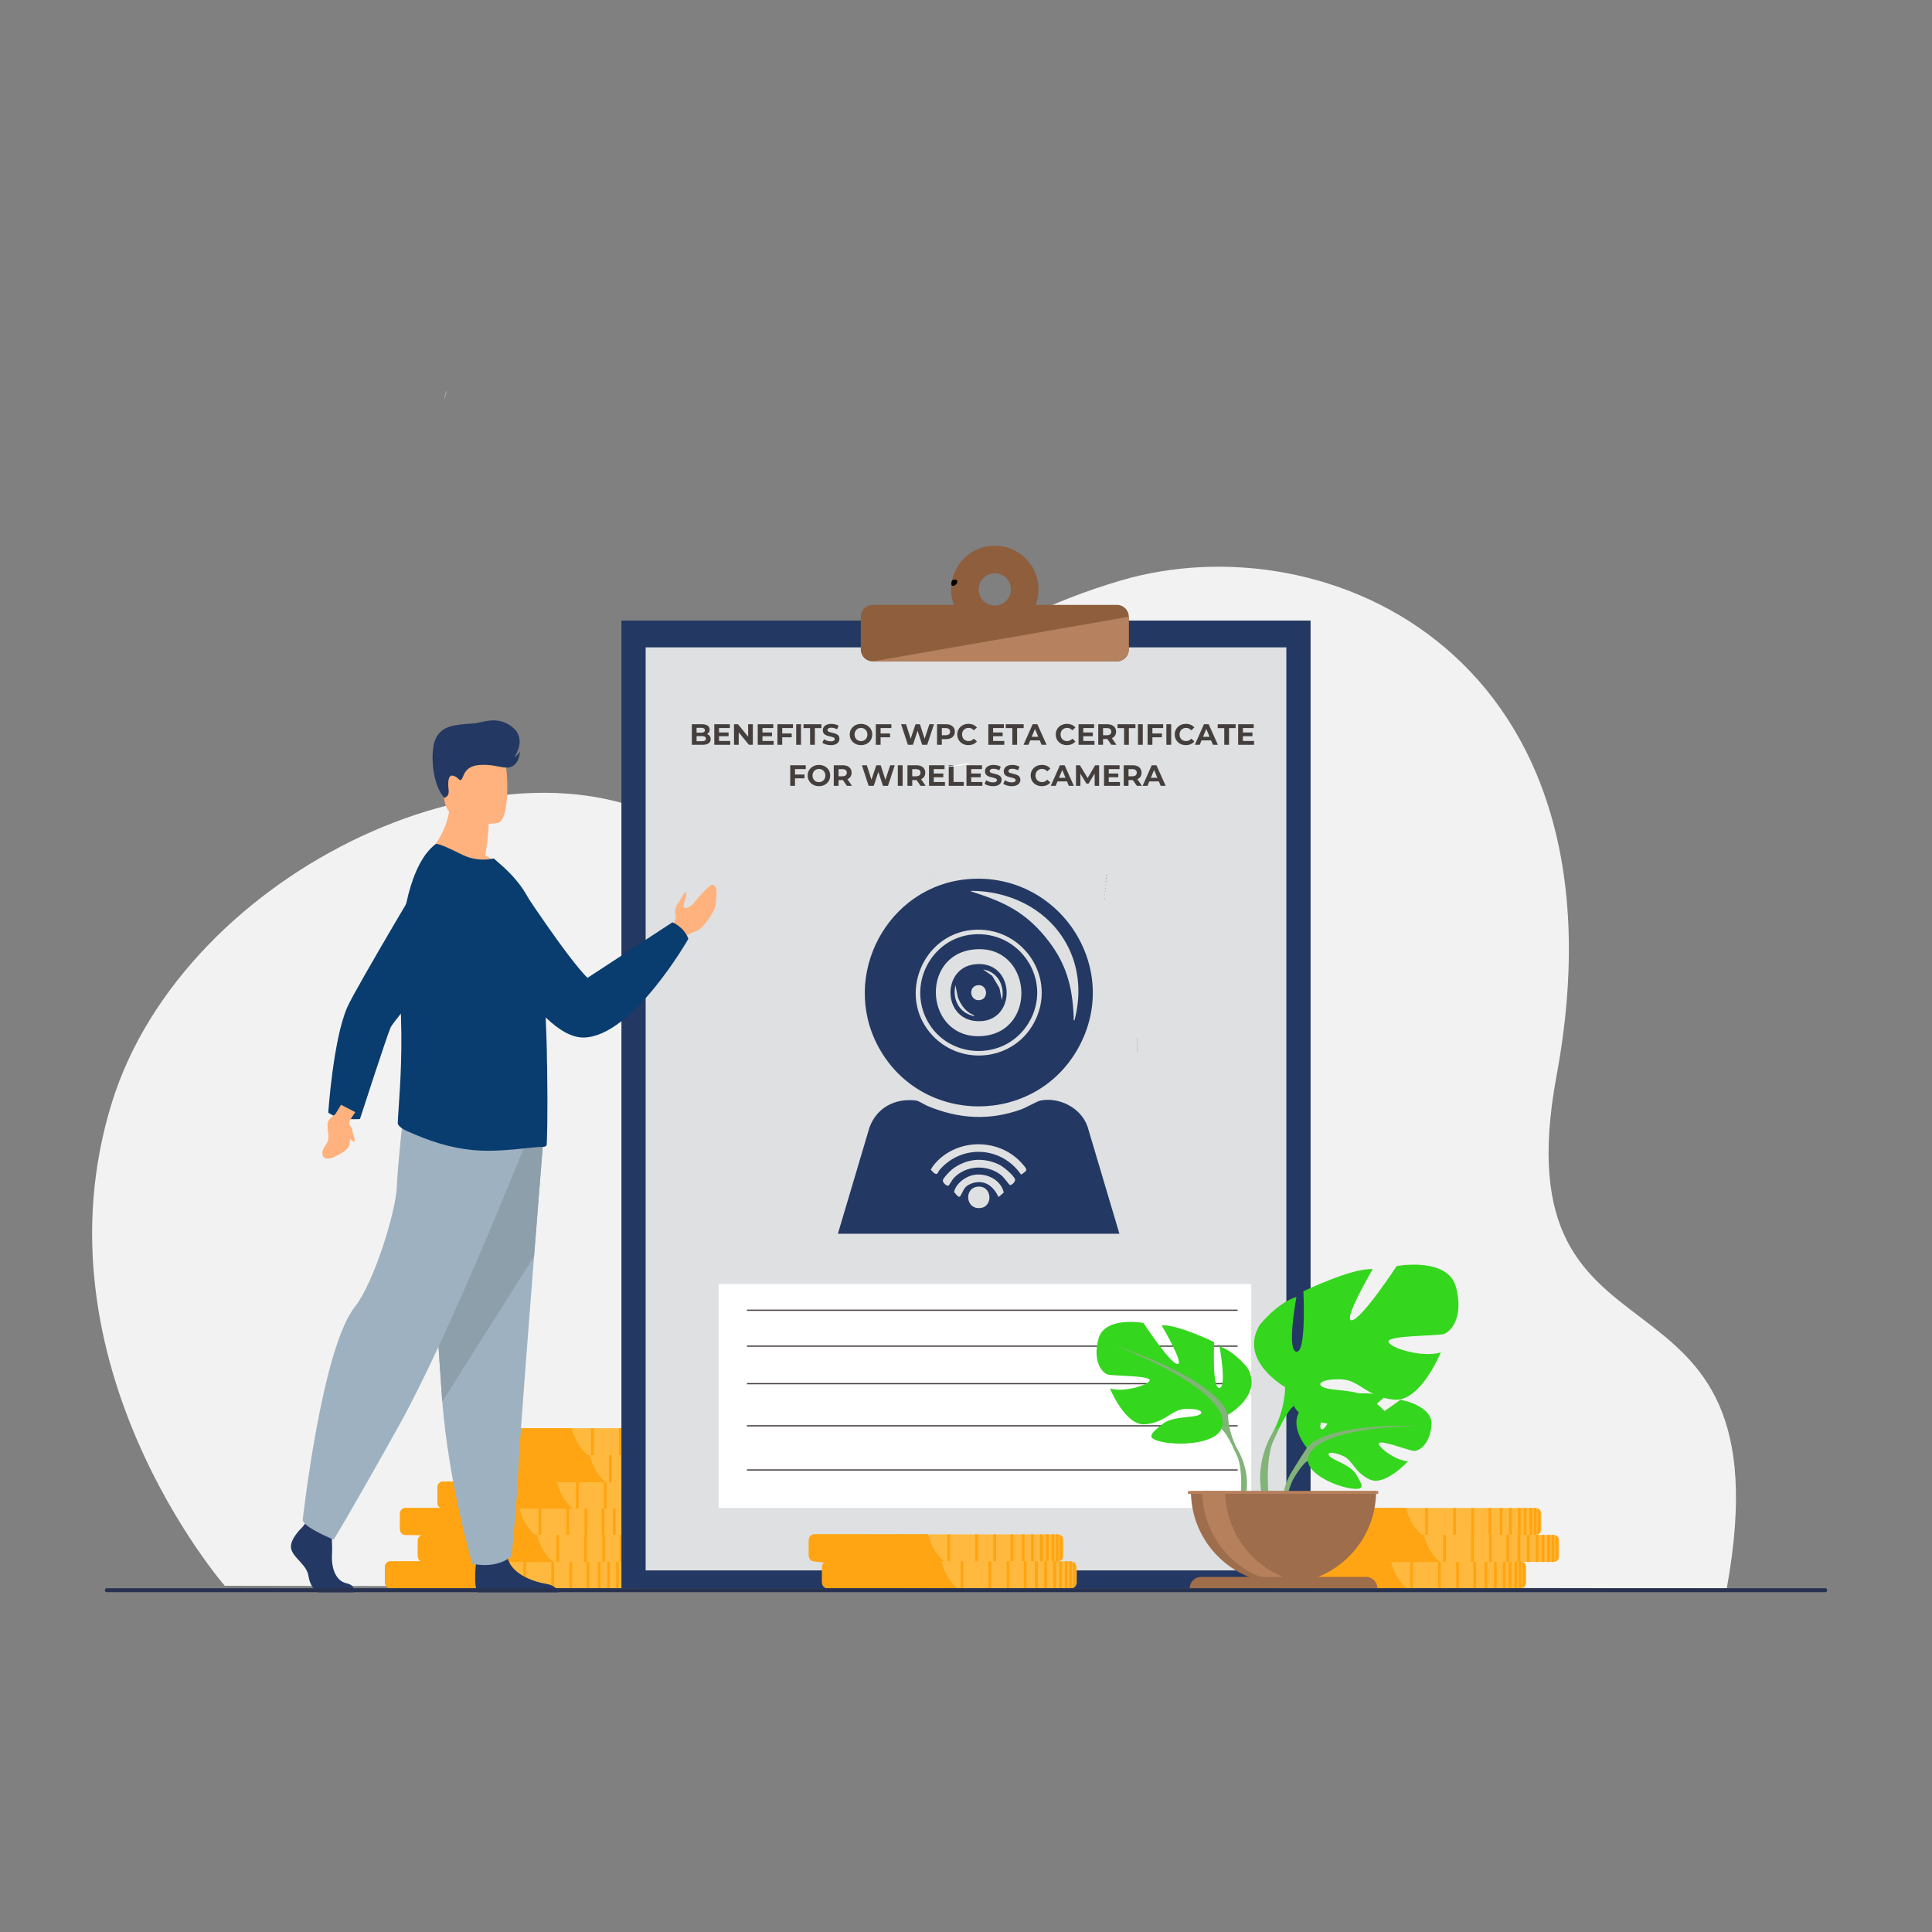 <?xml version="1.0" encoding="UTF-8"?>
<svg id="Layer_1" xmlns="http://www.w3.org/2000/svg" version="1.1" viewBox="0 0 2000 2000">
  <rect x="0" y="0" width="2000" height="2000" fill="#808080" stroke="none"/>
  <!-- Generator: Adobe Illustrator 29.7.1, SVG Export Plug-In . SVG Version: 2.1.1 Build 8)  -->
  <defs>
    <style>
      .st0 {
        fill: #ffb27d;
      }

      .st1 {
        fill: #ffb93e;
      }

      .st2 {
        fill: #dee0e2;
      }

      .st3 {
        fill: #9e6d4c;
      }

      .st4 {
        fill: #ffa412;
      }

      .st5 {
        fill: #283250;
      }

      .st6 {
        fill: #82b378;
      }

      .st7 {
        fill: #35d61e;
      }

      .st8 {
        fill: #8e5e3d;
      }

      .st9 {
        fill: #fff;
      }

      .st10 {
        fill: #b7805c;
      }

      .st11 {
        fill: #f2f2f2;
      }

      .st12 {
        fill: #8d9faa;
      }

      .st13 {
        fill: #9eb1c1;
      }

      .st14 {
        fill: #9da4a9;
      }

      .st15 {
        fill: #443f3d;
      }

      .st16 {
        fill: #093d6f;
      }

      .st17 {
        fill: #233862;
      }

      .st18 {
        fill: #b5815e;
      }
    </style>
  </defs>
  <path class="st11" d="M232.72,1641.61s-200.7-229.94-116.89-500.21c75.22-242.57,415.31-399.57,596.03-279.43,87.42,58.12,158.05-175.48,448.19-260.99,214.56-63.24,531.82,78.58,451.24,512.9-61.26,330.2,242.63,165.58,176.26,530.36l-1554.82-2.62Z"/>
  <path class="st1" d="M661.98,1622.36v15.78c0,1.26-.38,2.42-1.04,3.4-.69,1.02-1.69,1.83-2.86,2.28-.36.14-.73.25-1.11.31-.12.02-.24.04-.35.05-.09.01-.19.02-.28.03-.05,0-.09,0-.14,0-.1,0-.19,0-.29,0l-251.43-.04c-3.24,0-5.91-2.57-6.08-5.77,0-.1,0-.21,0-.31v-15.78c0-.1,0-.21,0-.31.16-3.2,2.84-5.77,6.08-5.77l251.43.04c.11,0,.21,0,.32,0,.26.01.5.04.75.09.38.07.76.17,1.11.31.18.07.36.15.53.24.11.05.21.11.31.17.01,0,.02.01.03.02.11.06.21.12.31.19.02.01.04.02.05.03.09.06.18.13.27.2.22.16.42.34.61.53.06.06.12.12.17.18.01,0,.02.02.03.03.04.04.07.07.1.11,0,0,.01.02.02.02.06.07.12.15.18.22.08.11.16.22.24.33.66.97,1.04,2.14,1.04,3.4Z"/>
  <path class="st4" d="M538.51,1644.21l-134.7-.02c-2.89,0-5.28-2.57-5.42-5.77,0-.1,0-.21,0-.31v-15.78c0-.1,0-.21,0-.31.15-3.2,2.53-5.77,5.42-5.77l118.16.02c.05.21.1.43.16.65,1.96,8.15,6.38,19.14,16.33,27.26.02.01.04.03.05.04Z"/>
  <rect class="st4" x="628.52" y="1616.28" width="2.86" height="27.95"/>
  <rect class="st4" x="618.85" y="1616.27" width="2.86" height="27.95"/>
  <rect class="st4" x="607.25" y="1616.27" width="2.86" height="27.95"/>
  <rect class="st4" x="589.47" y="1616.27" width="2.86" height="27.95"/>
  <rect class="st4" x="570.67" y="1616.27" width="2.86" height="27.95"/>
  <rect class="st4" x="541.85" y="1616.26" width="2.86" height="27.95"/>
  <rect class="st4" x="514.86" y="1616.26" width="2.86" height="27.95"/>
  <rect class="st4" x="490.76" y="1616.26" width="2.86" height="27.95"/>
  <rect class="st4" x="637.73" y="1616.28" width="2.86" height="27.95"/>
  <rect class="st4" x="643.81" y="1616.28" width="2.86" height="27.95"/>
  <rect class="st4" x="649.69" y="1616.28" width="2.86" height="27.95"/>
  <path class="st4" d="M656.97,1616.38v27.76c-.35.06-.71.1-1.08.1h-1.79v-27.95s1.79,0,1.79,0c.37,0,.72.03,1.07.1Z"/>
  <path class="st4" d="M660.93,1618.97v22.58c-.7,1.02-1.69,1.83-2.86,2.28v-27.13c1.17.45,2.17,1.25,2.86,2.28Z"/>
  <path class="st1" d="M677.6,1567.15v15.78c0,1.26-.39,2.42-1.05,3.4-.69,1.02-1.69,1.83-2.86,2.28-.36.14-.73.25-1.11.31-.12.02-.23.04-.35.05-.06,0-.13.01-.2.02-.06,0-.13,0-.2.01-.11,0-.22,6.1-.32,6.1l-251.43-6.13c-3.24,0-5.91-2.57-6.07-5.77,0-.1,0-.21,0-.31v-15.78c0-.1,0-.21,0-.31.17-3.2,2.84-5.77,6.08-5.77l251.43.04c.37,0,.72.03,1.07.1.38.07.76.17,1.11.31,1.17.45,2.16,1.26,2.85,2.28.66.97,1.04,2.14,1.04,3.4Z"/>
  <rect class="st4" x="644.15" y="1561.06" width="2.86" height="27.95"/>
  <rect class="st4" x="634.48" y="1561.06" width="2.86" height="27.95"/>
  <rect class="st4" x="622.88" y="1561.06" width="2.86" height="27.95"/>
  <rect class="st4" x="605.1" y="1561.06" width="2.86" height="27.95"/>
  <rect class="st4" x="586.29" y="1561.05" width="2.86" height="27.95"/>
  <rect class="st4" x="557.47" y="1561.05" width="2.86" height="27.95"/>
  <rect class="st4" x="530.48" y="1561.05" width="2.86" height="27.95"/>
  <rect class="st4" x="506.39" y="1561.04" width="2.86" height="27.95"/>
  <rect class="st4" x="653.35" y="1561.06" width="2.86" height="27.95"/>
  <rect class="st4" x="659.44" y="1561.06" width="2.86" height="27.95"/>
  <rect class="st4" x="665.31" y="1561.07" width="2.86" height="27.95"/>
  <path class="st4" d="M672.59,1561.16v27.76c-.35.07-.71.1-1.08.1h-1.79v-27.95h1.79c.37,0,.72.03,1.07.1Z"/>
  <path class="st4" d="M676.56,1563.75v22.58c-.7,1.02-1.69,1.83-2.86,2.28v-27.13c1.17.45,2.17,1.25,2.86,2.28Z"/>
  <path class="st1" d="M696.08,1595.06v15.78c0,1.26-.39,2.42-1.05,3.4-.69,1.02-1.69,1.83-2.86,2.28-.36.14-.73.24-1.11.31-.35.06-.71.1-1.07.1l-251.43-.04c-.98,0-1.9-.23-2.72-.65-1.83-.92-3.14-2.74-3.34-4.88,0-.08-.01-.16-.02-.25,0-.1,0-.21,0-.31v-15.79c0-.11,0-.21,0-.31.15-2.96,2.45-5.38,5.36-5.73.23-.03.47-.04.72-.04l251.43.04c.37,0,.72.03,1.07.1.38.07.76.17,1.11.31,1.17.45,2.16,1.25,2.86,2.28.66.97,1.04,2.14,1.04,3.4Z"/>
  <path class="st4" d="M572.62,1616.91l-134.7-.02c-.87,0-1.69-.23-2.43-.65-1.64-.92-2.8-2.75-2.98-4.88,0-.08-.01-.16-.02-.25,0-.1,0-.21,0-.31v-15.79c0-.11,0-.21,0-.31.14-2.96,2.19-5.38,4.78-5.73.21-.03.42-.04.64-.04l118.16.02s0,.03.01.04c1.84,8.01,6.07,19,15.75,27.26.25.22.51.43.77.65Z"/>
  <rect class="st4" x="662.63" y="1588.97" width="2.86" height="27.95"/>
  <rect class="st4" x="652.96" y="1588.97" width="2.86" height="27.95"/>
  <rect class="st4" x="641.36" y="1588.97" width="2.86" height="27.95"/>
  <rect class="st4" x="623.58" y="1588.97" width="2.86" height="27.95"/>
  <rect class="st4" x="604.77" y="1588.96" width="2.86" height="27.95"/>
  <rect class="st4" x="575.95" y="1588.96" width="2.86" height="27.95"/>
  <rect class="st4" x="548.96" y="1588.96" width="2.86" height="27.95"/>
  <rect class="st4" x="524.87" y="1588.95" width="2.86" height="27.95"/>
  <rect class="st4" x="671.84" y="1588.97" width="2.86" height="27.95"/>
  <rect class="st4" x="677.92" y="1588.97" width="2.86" height="27.95"/>
  <rect class="st4" x="683.79" y="1588.98" width="2.86" height="27.95"/>
  <path class="st4" d="M691.07,1589.07v27.76c-.35.06-.71.1-1.08.1h-1.79s0-27.95,0-27.95h1.79c.37,0,.72.03,1.07.1Z"/>
  <path class="st4" d="M695.04,1591.66v22.58c-.7,1.02-1.69,1.83-2.86,2.28v-27.13c1.17.45,2.17,1.25,2.86,2.28Z"/>
  <path class="st4" d="M554.13,1589l6.42,27.93-120.98-.04-1.72-27.91h-18.42c-2.89,0-5.28-2.57-5.42-5.77,0-.1,0-.21,0-.31v-15.78c0-.1,0-.21,0-.31.15-3.2,2.53-5.77,5.42-5.77l118.16.02c1.88,8.22,6.27,19.57,16.48,27.91.02.01.04.03.05.04Z"/>
  <path class="st1" d="M716.39,1539.8v15.78c0,1.26-.39,2.42-1.04,3.4-.69,1.02-1.69,1.83-2.86,2.28-.36.14-.73.25-1.11.31-.12.02-.24.04-.35.05-.09.01-.19.02-.28.03-.05,0-.09,0-.14.01-.1,0-.19,0-.3,0l-251.43-.04c-3.24,0-5.91-2.57-6.08-5.77,0-.1,0-.21,0-.31v-15.79c0-.1,0-.21.01-.31.16-3.2,2.84-5.77,6.08-5.77l251.43.04c.11,0,.21,0,.32,0,.26.01.5.04.75.09.38.07.76.17,1.11.31.18.07.36.15.53.24.11.05.21.11.31.17,0,0,.02.01.03.02.11.06.2.12.31.19.02.01.04.02.05.03.09.06.18.13.27.2.22.16.42.34.61.53.06.06.12.12.17.18.01.01.02.02.03.03.04.04.07.07.1.11,0,0,.01.02.02.02.06.07.12.15.18.22.08.11.16.22.24.33.66.97,1.04,2.14,1.04,3.4Z"/>
  <path class="st4" d="M592.92,1561.65l-134.7-.02c-2.89,0-5.28-2.57-5.42-5.77,0-.1,0-.21,0-.31v-15.79c0-.1,0-.21.01-.31.15-3.2,2.53-5.77,5.42-5.77l118.16.02c.05.21.1.43.16.65,1.96,8.15,6.38,19.14,16.33,27.26.02.01.04.03.05.04Z"/>
  <rect class="st4" x="682.94" y="1533.72" width="2.86" height="27.95"/>
  <rect class="st4" x="673.26" y="1533.72" width="2.86" height="27.95"/>
  <rect class="st4" x="661.66" y="1533.71" width="2.86" height="27.95"/>
  <rect class="st4" x="643.88" y="1533.71" width="2.86" height="27.95"/>
  <rect class="st4" x="625.08" y="1533.71" width="2.86" height="27.95"/>
  <rect class="st4" x="596.26" y="1533.7" width="2.86" height="27.95"/>
  <rect class="st4" x="569.27" y="1533.7" width="2.86" height="27.95"/>
  <rect class="st4" x="545.17" y="1533.7" width="2.86" height="27.95"/>
  <rect class="st4" x="692.14" y="1533.72" width="2.86" height="27.95"/>
  <rect class="st4" x="698.23" y="1533.72" width="2.86" height="27.95"/>
  <rect class="st4" x="704.1" y="1533.72" width="2.86" height="27.95"/>
  <path class="st4" d="M711.38,1533.82v27.76c-.35.06-.71.1-1.08.1h-1.79v-27.95s1.79,0,1.79,0c.37,0,.72.03,1.07.1Z"/>
  <path class="st4" d="M715.35,1536.41v22.58c-.7,1.02-1.69,1.83-2.86,2.28v-27.13c1.17.45,2.17,1.26,2.86,2.28Z"/>
  <path class="st1" d="M732.01,1484.59v15.78c0,1.26-.39,2.43-1.05,3.4-.69,1.02-1.69,1.83-2.86,2.28-.36.14-.73.24-1.11.31-.12.02-.23.04-.35.05-.06,0-.13.01-.2.02-.06,0-.13,0-.2.01-.11,0-.21,6.1-.32,6.1l-251.43-6.13c-3.24,0-5.91-2.57-6.08-5.77,0-.1,0-.21,0-.31v-15.79c0-.1,0-.21,0-.31.17-3.2,2.84-5.77,6.08-5.77l251.43.04c.37,0,.72.03,1.07.1.38.07.76.17,1.11.31,1.17.45,2.16,1.26,2.85,2.28.66.97,1.04,2.14,1.04,3.4Z"/>
  <rect class="st4" x="698.56" y="1478.5" width="2.86" height="27.95"/>
  <rect class="st4" x="688.89" y="1478.5" width="2.86" height="27.95"/>
  <rect class="st4" x="677.29" y="1478.5" width="2.86" height="27.95"/>
  <rect class="st4" x="659.51" y="1478.5" width="2.86" height="27.95"/>
  <rect class="st4" x="640.71" y="1478.49" width="2.86" height="27.95"/>
  <rect class="st4" x="611.88" y="1478.49" width="2.86" height="27.95"/>
  <rect class="st4" x="584.9" y="1478.49" width="2.86" height="27.95"/>
  <rect class="st4" x="560.8" y="1478.48" width="2.86" height="27.95"/>
  <rect class="st4" x="707.77" y="1478.5" width="2.86" height="27.95"/>
  <rect class="st4" x="713.85" y="1478.51" width="2.86" height="27.95"/>
  <rect class="st4" x="719.72" y="1478.51" width="2.86" height="27.95"/>
  <path class="st4" d="M727,1478.6v27.76c-.35.06-.71.1-1.08.1h-1.79v-27.95h1.79c.37,0,.72.03,1.07.1Z"/>
  <path class="st4" d="M730.97,1481.19v22.58c-.7,1.02-1.69,1.83-2.86,2.28v-27.13c1.17.45,2.17,1.25,2.86,2.28Z"/>
  <path class="st1" d="M750.49,1512.5v15.78c0,1.26-.39,2.43-1.05,3.4-.69,1.02-1.69,1.83-2.86,2.28-.36.14-.73.25-1.11.31-.35.06-.71.1-1.07.1l-251.43-.04c-.98,0-1.9-.23-2.72-.65-1.83-.92-3.14-2.74-3.34-4.88,0-.08-.01-.16-.02-.25,0-.1,0-.21,0-.31v-15.79c0-.1,0-.21,0-.31.15-2.96,2.45-5.38,5.36-5.73.23-.03.47-.04.72-.04l251.43.04c.37,0,.72.03,1.07.1.38.07.76.17,1.11.31,1.17.45,2.16,1.26,2.86,2.28.66.97,1.04,2.14,1.04,3.4Z"/>
  <path class="st4" d="M627.03,1534.35l-134.7-.02c-.87,0-1.69-.23-2.42-.65-1.64-.92-2.8-2.75-2.98-4.88,0-.08-.01-.16-.02-.25,0-.1,0-.21,0-.31v-15.79c0-.1,0-.21,0-.31.14-2.96,2.19-5.38,4.78-5.73.21-.03.42-.04.64-.04l118.16.02s0,.03.01.04c1.84,8.01,6.07,19,15.75,27.26.25.22.51.43.77.65Z"/>
  <rect class="st4" x="717.04" y="1506.41" width="2.86" height="27.95"/>
  <rect class="st4" x="707.37" y="1506.41" width="2.86" height="27.95"/>
  <rect class="st4" x="695.77" y="1506.41" width="2.86" height="27.95"/>
  <rect class="st4" x="677.99" y="1506.41" width="2.86" height="27.95"/>
  <rect class="st4" x="659.19" y="1506.4" width="2.86" height="27.95"/>
  <rect class="st4" x="630.36" y="1506.4" width="2.86" height="27.95"/>
  <rect class="st4" x="603.38" y="1506.4" width="2.86" height="27.95"/>
  <rect class="st4" x="579.28" y="1506.39" width="2.86" height="27.95"/>
  <rect class="st4" x="726.25" y="1506.41" width="2.86" height="27.95"/>
  <rect class="st4" x="732.33" y="1506.42" width="2.86" height="27.95"/>
  <rect class="st4" x="738.21" y="1506.42" width="2.86" height="27.95"/>
  <path class="st4" d="M745.48,1506.51v27.76c-.35.06-.71.1-1.08.1h-1.79s0-27.95,0-27.95h1.79c.37,0,.72.03,1.07.1Z"/>
  <path class="st4" d="M749.45,1509.1v22.58c-.7,1.02-1.69,1.83-2.86,2.28v-27.13c1.17.45,2.17,1.25,2.86,2.28Z"/>
  <path class="st4" d="M608.55,1506.44l6.42,27.93-120.98-.04-1.72-27.91h-18.42c-2.89,0-5.28-2.57-5.42-5.77,0-.1,0-.21,0-.31v-15.79c0-.1,0-.21,0-.31.15-3.2,2.53-5.77,5.43-5.77l118.16.02c1.88,8.22,6.27,19.57,16.48,27.91.02.01.04.03.05.04Z"/>
  <path class="st1" d="M1579.95,1622.36v15.78c0,1.26-.39,2.42-1.04,3.4-.69,1.02-1.69,1.83-2.86,2.28-.36.14-.73.25-1.11.31-.12.02-.24.04-.35.05-.09.01-.19.02-.28.03-.05,0-.09,0-.14,0-.1,0-.19,0-.3,0l-251.43-.04c-3.24,0-5.91-2.57-6.08-5.77,0-.1,0-.21,0-.31v-15.78c0-.1,0-.21,0-.31.16-3.2,2.84-5.77,6.08-5.77l251.43.04c.11,0,.21,0,.32,0,.26.01.5.04.75.09.38.07.76.17,1.11.31.18.07.36.15.53.24.11.05.21.11.31.17,0,0,.02.01.03.02.11.06.2.12.31.19.02.01.04.02.05.03.09.06.18.13.27.2.22.16.42.34.61.53.06.06.12.12.17.18.01,0,.02.02.03.03.04.04.07.07.11.11,0,0,.01.02.02.02.06.07.12.15.18.22.08.11.16.22.24.33.66.97,1.04,2.14,1.04,3.4Z"/>
  <path class="st4" d="M1456.48,1644.21l-134.7-.02c-2.89,0-5.28-2.57-5.42-5.77,0-.1,0-.21,0-.31v-15.78c0-.1,0-.21,0-.31.15-3.2,2.53-5.77,5.42-5.77l118.16.02c.05.21.1.43.16.65,1.96,8.15,6.38,19.14,16.33,27.26.02.01.04.03.05.04Z"/>
  <rect class="st4" x="1546.5" y="1616.28" width="2.86" height="27.95"/>
  <rect class="st4" x="1536.82" y="1616.27" width="2.86" height="27.95"/>
  <rect class="st4" x="1525.22" y="1616.27" width="2.86" height="27.95"/>
  <rect class="st4" x="1507.44" y="1616.27" width="2.86" height="27.95"/>
  <rect class="st4" x="1488.64" y="1616.27" width="2.86" height="27.95"/>
  <rect class="st4" x="1459.82" y="1616.26" width="2.86" height="27.95"/>
  <rect class="st4" x="1432.83" y="1616.26" width="2.86" height="27.95"/>
  <rect class="st4" x="1408.73" y="1616.26" width="2.86" height="27.95"/>
  <rect class="st4" x="1555.7" y="1616.28" width="2.86" height="27.95"/>
  <rect class="st4" x="1561.79" y="1616.28" width="2.86" height="27.95"/>
  <rect class="st4" x="1567.66" y="1616.28" width="2.86" height="27.95"/>
  <path class="st4" d="M1574.94,1616.38v27.76c-.35.06-.71.1-1.08.1h-1.78v-27.95s1.79,0,1.79,0c.37,0,.72.03,1.07.1Z"/>
  <path class="st4" d="M1578.91,1618.97v22.58c-.7,1.02-1.69,1.83-2.86,2.28v-27.13c1.17.45,2.17,1.25,2.86,2.28Z"/>
  <path class="st1" d="M1595.57,1567.15v15.78c0,1.26-.39,2.42-1.05,3.4-.69,1.02-1.69,1.83-2.86,2.28-.36.14-.73.25-1.11.31-.12.02-.23.04-.35.05-.06,0-.13.01-.2.02-.06,0-.13,0-.2.01-.11,0-.21,6.1-.32,6.1l-251.42-6.13c-3.24,0-5.91-2.57-6.08-5.77,0-.1,0-.21,0-.31v-15.78c0-.1,0-.21,0-.31.17-3.2,2.84-5.77,6.08-5.77l251.43.04c.37,0,.72.03,1.07.1.38.07.76.17,1.11.31,1.17.45,2.16,1.26,2.85,2.28.66.97,1.04,2.14,1.04,3.4Z"/>
  <rect class="st4" x="1562.12" y="1561.06" width="2.86" height="27.95"/>
  <rect class="st4" x="1552.45" y="1561.06" width="2.86" height="27.95"/>
  <rect class="st4" x="1540.85" y="1561.06" width="2.86" height="27.95"/>
  <rect class="st4" x="1523.07" y="1561.06" width="2.86" height="27.95"/>
  <rect class="st4" x="1504.27" y="1561.05" width="2.86" height="27.95"/>
  <rect class="st4" x="1475.44" y="1561.05" width="2.86" height="27.95"/>
  <rect class="st4" x="1448.45" y="1561.05" width="2.86" height="27.95"/>
  <rect class="st4" x="1424.36" y="1561.04" width="2.86" height="27.95"/>
  <rect class="st4" x="1571.33" y="1561.06" width="2.86" height="27.95"/>
  <rect class="st4" x="1577.41" y="1561.06" width="2.86" height="27.95"/>
  <rect class="st4" x="1583.28" y="1561.07" width="2.86" height="27.95"/>
  <path class="st4" d="M1590.56,1561.16v27.76c-.35.07-.71.1-1.08.1h-1.78v-27.95h1.79c.37,0,.72.03,1.07.1Z"/>
  <path class="st4" d="M1594.53,1563.75v22.58c-.7,1.02-1.69,1.83-2.86,2.28v-27.13c1.17.45,2.17,1.25,2.86,2.28Z"/>
  <path class="st1" d="M1614.05,1595.06v15.78c0,1.26-.39,2.42-1.05,3.4-.69,1.02-1.69,1.83-2.86,2.28-.36.14-.73.24-1.11.31-.35.06-.71.1-1.07.1l-251.43-.04c-.98,0-1.9-.23-2.72-.65-1.83-.92-3.14-2.74-3.34-4.88,0-.08-.01-.16-.02-.25,0-.1,0-.21,0-.31v-15.79c0-.11,0-.21,0-.31.15-2.96,2.45-5.38,5.36-5.73.24-.03.47-.04.72-.04l251.43.04c.37,0,.72.03,1.07.1.38.07.76.17,1.11.31,1.17.45,2.16,1.25,2.86,2.28.66.97,1.04,2.14,1.04,3.4Z"/>
  <path class="st4" d="M1490.59,1616.91l-134.7-.02c-.87,0-1.69-.23-2.43-.65-1.64-.92-2.8-2.75-2.98-4.88,0-.08-.01-.16-.02-.25,0-.1,0-.21,0-.31v-15.79c0-.11,0-.21,0-.31.14-2.96,2.19-5.38,4.78-5.73.21-.03.42-.04.64-.04l118.16.02s0,.03.01.04c1.84,8.01,6.07,19,15.75,27.26.25.22.51.43.77.65Z"/>
  <rect class="st4" x="1580.6" y="1588.97" width="2.86" height="27.95"/>
  <rect class="st4" x="1570.93" y="1588.97" width="2.86" height="27.95"/>
  <rect class="st4" x="1559.33" y="1588.97" width="2.86" height="27.95"/>
  <rect class="st4" x="1541.55" y="1588.97" width="2.86" height="27.95"/>
  <rect class="st4" x="1522.75" y="1588.96" width="2.86" height="27.95"/>
  <rect class="st4" x="1493.92" y="1588.96" width="2.86" height="27.95"/>
  <rect class="st4" x="1466.94" y="1588.96" width="2.86" height="27.95"/>
  <rect class="st4" x="1442.84" y="1588.95" width="2.86" height="27.95"/>
  <rect class="st4" x="1589.81" y="1588.97" width="2.86" height="27.95"/>
  <rect class="st4" x="1595.89" y="1588.97" width="2.86" height="27.95"/>
  <rect class="st4" x="1601.76" y="1588.98" width="2.86" height="27.95"/>
  <path class="st4" d="M1609.04,1589.07v27.76c-.35.06-.71.1-1.08.1h-1.79s0-27.95,0-27.95h1.79c.37,0,.72.03,1.07.1Z"/>
  <path class="st4" d="M1613.01,1591.66v22.58c-.7,1.02-1.69,1.83-2.86,2.28v-27.13c1.17.45,2.17,1.25,2.86,2.28Z"/>
  <path class="st4" d="M1472.11,1589l6.42,27.93-120.98-.04-1.72-27.91h-18.42c-2.89,0-5.28-2.57-5.42-5.77,0-.1,0-.21,0-.31v-15.78c0-.1,0-.21,0-.31.15-3.2,2.53-5.77,5.43-5.77l118.16.02c1.88,8.22,6.27,19.57,16.48,27.91.02.01.04.03.05.04Z"/>
  <rect class="st17" x="643.3" y="642.41" width="713.4" height="1001.82"/>
  <rect class="st2" x="668.37" y="670.15" width="663.27" height="955.53"/>
  <rect class="st9" x="743.93" y="1329.13" width="551.37" height="231.89"/>
  <rect class="st15" x="773.21" y="1392.88" width="507.97" height="1.27"/>
  <rect class="st15" x="773.21" y="1431.73" width="507.97" height="1.27"/>
  <rect class="st15" x="773.21" y="1475.36" width="507.97" height="1.27"/>
  <rect class="st15" x="773.21" y="1521.06" width="507.97" height="1.27"/>
  <path class="st8" d="M1156.26,626.17h-84.12c1.89-4.98,2.92-10.38,2.92-16.02,0-25-20.26-45.26-45.26-45.26s-45.26,20.26-45.26,45.26c0,5.64,1.04,11.04,2.93,16.02h-84.12c-6.77,0-12.26,5.49-12.26,12.26v33.98c0,6.77,5.49,12.26,12.26,12.26h252.91c6.77,0,12.26-5.49,12.26-12.26v-33.98c0-6.77-5.49-12.26-12.26-12.26ZM1029.8,626.87c-9.23,0-16.71-7.48-16.71-16.71s7.48-16.71,16.71-16.71,16.71,7.48,16.71,16.71-7.48,16.71-16.71,16.71Z"/>
  <path class="st18" d="M903.35,684.66h252.91c6.77,0,12.26-5.49,12.26-12.26v-33.98l-265.17,46.24Z"/>
  <path class="st7" d="M1352.87,1498.79s-23.34-27.23-1.44-44.52c0,0,16-9.68,29.04-8.9,0,0-18.48,30.99-12.5,34.07,5.98,3.08,18.1-36.01,18.1-36.01,0,0,36.4-3.53,48.11,2.1,0,0-31.12,25.46-24.56,26.98,6.55,1.52,40.16-23.48,40.16-23.48,0,0,33.88,5.77,32.07,26.43-1.81,20.67-13.48,27.05-18.61,26.5-5.13-.55-35.14-12.01-35.79-7.8-.65,4.2,17.41,17.94,30.06,18.58,0,0-23.88,26.34-39.76,18.74-15.87-7.6-17.23-19.65-27.12-24.17-9.9-4.52-18.34-4.51-14.26.1,4.09,4.61,21.99,9.09,27.65,19.1,5.66,10.01,10.73,16.76-5.69,14.29-16.42-2.47-43.12-14.49-44.29-28.25l-1.17-13.76Z"/>
  <path class="st6" d="M1465.2,1476.02s-92.01-3.55-112.33,22.77c0,0-11.87,18.08-17.94,28.97l2.99,4.89s10.81-19.29,16.51-20.31c0,0-9.32-32.39,110.76-36.32Z"/>
  <path class="st6" d="M1349.32,1510.42s-19.75,14.61-21.12,40.7l3.58.32s6.31-26.98,17.71-37.54c11.4-10.55-.17-3.49-.17-3.49Z"/>
  <path class="st7" d="M1271.28,1464.55s37.12-20.79,19.8-49c0,0-13.86-17.32-28.71-21.78,0,0,7.92,42.07,0,43.06-7.92.99-5.45-47.52-5.45-47.52,0,0-39.1-18.81-54.44-17.32,0,0,24.25,41.08,16.33,40.09-7.92-.99-35.14-42.57-35.14-42.57,0,0-40.09-7.42-46.53,16.33-6.43,23.76,3.96,35.64,9.9,37.12,5.94,1.49,44.05.99,43.06,5.94-.99,4.95-26.73,12.87-41.08,8.41,0,0,15.84,39.1,36.63,37.12,20.79-1.98,27.22-14.85,40.09-15.84,12.87-.99,22.27,2.47,15.84,5.94-6.43,3.46-28.21,1.14-38.61,9.97-10.39,8.84-18.81,14.28.49,18.24,19.3,3.96,53.95,1.49,60.88-13.36l6.93-14.85Z"/>
  <path class="st6" d="M1155.46,1393.28s103.94,33.66,115.82,71.27c0,0-.5,16.83,9.9,36.13v7.43s-10.89-25.24-16.83-28.71c0,0,23.26-32.67-108.89-86.12Z"/>
  <path class="st6" d="M1281.18,1500.68s16.03,24.34,6.89,53.97l-4.12-1.11s4-32.64-4.38-49.05c-8.39-16.42,1.62-3.81,1.62-3.81Z"/>
  <path class="st7" d="M1330.34,1435.88s-48.93-27.4-26.1-64.59c0,0,18.27-22.83,37.84-28.71,0,0-10.44,55.46,0,56.76,10.44,1.31,7.18-62.63,7.18-62.63,0,0,51.54-24.79,71.77-22.83,0,0-31.97,54.15-21.53,52.85,10.44-1.3,46.32-56.11,46.32-56.11,0,0,52.85-9.79,61.33,21.53,8.48,31.32-5.22,46.98-13.05,48.93-7.83,1.96-58.07,1.31-56.76,7.83,1.31,6.52,35.23,16.96,54.15,11.09,0,0-20.88,51.54-48.28,48.93-27.4-2.61-35.89-19.57-52.85-20.88-16.96-1.3-29.36,3.26-20.88,7.83,8.48,4.57,37.19,1.5,50.89,13.14,13.7,11.65,24.79,18.83-.65,24.05-25.45,5.22-71.12,1.96-80.25-17.62l-9.13-19.57Z"/>
  <path class="st7" d="M1483.01,1341.93s-137.01,44.37-152.67,93.95c0,0,.65,22.18-13.05,47.63v9.79s14.35-33.27,22.18-37.84c0,0-30.66-43.06,143.54-113.53Z"/>
  <path class="st6" d="M1317.29,1483.51s-21.13,32.09-9.08,71.14l5.44-1.46s-5.28-43.02,5.78-64.66c11.05-21.64-2.13-5.03-2.13-5.03Z"/>
  <path class="st3" d="M1328.69,1639.35c52.94,0,95.85-42.92,95.85-95.85h-191.71c0,52.94,42.92,95.85,95.85,95.85Z"/>
  <path class="st10" d="M1352.28,1638.62c-3.9.49-7.87.73-11.91.73-52.94,0-95.85-42.92-95.85-95.85h23.81c0,48.91,36.63,89.26,83.94,95.12Z"/>
  <path class="st3" d="M1425.87,1644.23h-194.35c0-6.53,5.3-11.83,11.83-11.83h170.7c6.53,0,11.83,5.29,11.83,11.83h0Z"/>
  <rect class="st10" x="1229.69" y="1543.5" width="197.04" height="2.94"/>
  <path class="st16" d="M352.84,1157.35c9.49,1.85,19.77,1.1,19.77,1.1,0,0,28.16-86.99,31.79-94.94,3.62-7.95,83.65-102.01,83.65-102.01l-33.34-83.43s-86.55,144.58-95.34,164.89c-14.52,33.57-19.56,108.84-19.56,108.84,0,0,5.59,4.09,13.04,5.54Z"/>
  <path class="st0" d="M515.31,851.96s-50.46,8.38-55.2-23.12c-4.74-31.51-14.44-51.64,17.58-58.33,32.02-6.68,40.1,4.39,44.24,14.53,4.14,10.13,6.39,63.93-6.62,66.92Z"/>
  <path class="st0" d="M739.49,941.21c-4.85,9.78-12.64,20.91-19.84,23.13-8.15,2.51-11.9,6.88-11.9,6.88l-5.92-4.32-7.07-5.16s.26-.82.78-2.14c.5-1.32,1.27-3.15,2.25-5.16,0,0,2.62-2.73,1.6-6.61-1.03-3.87-.14-9.6,2.64-12.86,2.78-3.26,6.02-11.66,7.44-11.25,3.46.97-3.04,12.31-1.76,14.67,1.15,2.14,2.93,1.63,3.26,1.51.02-.01.04-.02.06-.03,10.33-3.31,24.76-25.47,29.73-21.76,1.86,1.39.8,18.93-1.27,23.1Z"/>
  <path class="st16" d="M538.28,916.81s48.18,73.81,69.86,95.5l87.9-57.5s11.97,4.49,16.56,17.06c0,0-57.42,100.85-107.95,102.18-50.52,1.32-113.14-132.05-113.14-132.05l46.77-25.18Z"/>
  <path class="st17" d="M365.95,1648.37h-36.58c-4.6-2.5-8.71-8.22-10-16.76-1.79-11.78-14.99-18.21-17.85-27.85-2.85-9.63,11.78-23.2,11.78-23.2l2.45-3.16,2.55-3.28,24.28,5.72s.6,5.78.97,13.15c.26,5.31.4,11.45.11,16.84-.71,12.85,3.59,26.69,15.01,29.19,8.44,1.85,8.07,6.85,7.29,9.34Z"/>
  <path class="st17" d="M578.23,1648.37h-83.65c-4.02-4.91-2.54-23.03-1.93-28.94.13-1.19.21-1.89.21-1.89,0,0,28.56-22.85,32.49-5.35.12.55.26,1.08.42,1.61,4.94,16.36,27.11,23.8,39.92,25.87,8.32,1.35,11.4,5.68,12.54,8.69Z"/>
  <path class="st13" d="M562.29,1181.46s-4.34,54.11-9.43,119.16c-6.93,88.36-15.26,196.9-16.08,217.46-1.43,35.7-7.14,92.82-7.14,92.82,0,0-13.56,13.57-40.7,7.85,0,0-24.18-81.53-31.09-167.79-.11-1.41-.21-2.84-.32-4.26-6.43-87.82-16.42-272.73-16.42-272.73l121.19,7.5Z"/>
  <path class="st12" d="M562.29,1181.46s-4.34,54.11-9.43,119.16l-95.01,150.34c-.11-1.41-.21-2.84-.32-4.26-6.43-87.82-16.42-272.73-16.42-272.73l121.19,7.5Z"/>
  <path class="st13" d="M542.48,1187.89s-78.18,195.98-129.58,288.08c-51.41,92.1-67.47,117.8-67.47,117.8,0,0-29.45-11.78-32.13-19.81,0,0,19.66-177.8,54.08-221.15,19.45-24.49,42.3-97.99,43.37-123.69,1.07-25.7,6.96-76.57,6.96-76.57l124.76,35.34Z"/>
  <path class="st0" d="M523.02,902.19c-30.55,9.64-83.41-16.38-83.41-16.38,0,0,28.17-21.14,26.69-65.09l23.62,19.04,16.05,12.93s-.07,7.62-1.82,20.98c-.46,3.51-1.04,7.43-1.77,11.71,13.11,7.2,20.64,16.81,20.64,16.81Z"/>
  <path class="st16" d="M565.66,1185.97c-.92.76-1.99,1.22-3.21,1.22-11.47-.16-44.93,6.22-73.23,3.31-23.86-2.29-44.98-9.36-67.67-19.53-3.01-1.35-9.94-5.05-9.79-8.42.1-3.69.47-9.03.93-15.77,1.61-23.41,4.4-63.68,1.68-110.14-.49-8.65-.75-17.23-.78-25.68-.23-62.96,12.25-118.34,37.34-137.09,2.14-1.54,15.3,4.89,27.39,10.86,11.17,5.51,22.34,6.12,32.89,3.98l10.55,9.33c12.85,11.93,26.93,28.15,33.04,52.78,5.21,20.96,8.26,58.75,9.94,97.91.76,17.75,1.38,35.65,1.54,52.63v.61c.15,1.68.15,3.52.15,5.21.62,43.6,0,78.17-.77,78.78Z"/>
  <path class="st17" d="M460.07,825.81s5.18-.87,4.34-8c-.84-7.13-.83-16.46,4.97-14.72,5.8,1.74,6.09,6.38,8.47,3.67,2.38-2.71,2.43-14.13,19.68-14.93,17.25-.8,24.27,5.21,32.29,1.68,8.02-3.53,8.45-15.67,8.45-15.67,0,0-2.28,4.34-5.73,5.72,0,0,13.39-18.31-2.11-30.86-15.5-12.56-31.3-4.34-40.27-3.79-19.76,1.2-32.53,2.38-38.98,15.37-6.46,12.99-3.79,49.04,8.89,61.54Z"/>
  <path class="st0" d="M361.6,1164.17c.03-.6.07-1.22.11-1.85.23-3.14,6.13-11,6.13-11l-14.79-7.68-5.86,9.68c-8.85,7.04-9.01,7.16-7.4,20.64,1.4,11.68-6.25,11.82-6.06,20.17.18,8.34,10.93,4.24,10.93,4.24,16.66-7.82,18.04-11.76,17.53-19.69,1.58,2.24,3.35,3.55,4.85,2.57,1.32-.86-1.32-4.28-2.47-12.19-.17-1.18-1.57-3.16-2.98-4.9Z"/>
  <path class="st0" d="M741.6,928.7s.79-12.83-4.26-12.83-30.8,33.24-30.8,33.24l2.05,7.16,33.01-27.57Z"/>
  <path class="st1" d="M1100.83,1594.45v15.78c0,1.26-.38,2.42-1.04,3.4-.69,1.02-1.69,1.83-2.86,2.28-.35.14-.73.24-1.11.31-.12.02-.24.04-.35.05-.09.01-.19.02-.28.03-.05,0-.09,0-.14.01-.1,0-.19,6.09-.29,6.09l-251.43-6.12c-3.24,0-5.91-2.57-6.08-5.77,0-.1,0-.21,0-.31v-15.79c0-.1,0-.21.01-.31.16-3.2,2.84-5.77,6.08-5.77l251.42.04c.11,0,.21,0,.32,0,.26.01.5.04.75.09.38.07.76.17,1.11.31.18.07.36.15.53.24.11.05.21.11.31.17.01,0,.02.01.03.02.11.06.2.12.31.19.02.01.04.02.05.03.09.06.18.13.27.2.22.16.42.34.61.53.06.06.12.12.17.18.01.01.02.02.03.03.04.04.07.07.1.11,0,0,.01.02.02.02.06.07.12.15.18.22.08.11.16.22.24.33.66.97,1.04,2.14,1.04,3.4Z"/>
  <path class="st4" d="M977.36,1616.3l-12.69,17.22-122-17.25c-2.89,0-5.28-2.57-5.42-5.77,0-.1,0-.21,0-.31v-15.79c0-.1,0-.21.01-.31.15-3.2,2.53-5.77,5.42-5.77l118.16.02c.05.21.1.43.16.65,1.96,8.15,6.38,19.14,16.33,27.26.02.01.04.03.05.04Z"/>
  <rect class="st4" x="1067.38" y="1588.36" width="2.86" height="27.95"/>
  <rect class="st4" x="1057.71" y="1588.36" width="2.86" height="27.95"/>
  <rect class="st4" x="1046.11" y="1588.36" width="2.86" height="27.95"/>
  <rect class="st4" x="1028.33" y="1588.36" width="2.86" height="27.95"/>
  <rect class="st4" x="1009.52" y="1588.35" width="2.86" height="27.95"/>
  <rect class="st4" x="980.7" y="1588.35" width="2.86" height="27.95"/>
  <rect class="st4" x="953.71" y="1588.35" width="2.86" height="27.95"/>
  <rect class="st4" x="929.62" y="1588.34" width="2.86" height="27.95"/>
  <rect class="st4" x="1076.59" y="1588.36" width="2.86" height="27.95"/>
  <rect class="st4" x="1082.67" y="1588.37" width="2.86" height="27.95"/>
  <rect class="st4" x="1088.54" y="1588.37" width="2.86" height="27.95"/>
  <path class="st4" d="M1095.82,1588.46v27.76c-.35.06-.71.1-1.08.1h-1.79v-27.95s1.79,0,1.79,0c.37,0,.72.03,1.07.1Z"/>
  <path class="st4" d="M1099.79,1591.05v22.58c-.7,1.02-1.69,1.83-2.86,2.28v-27.13c1.17.45,2.17,1.26,2.86,2.28Z"/>
  <path class="st1" d="M1114.58,1622.36v15.78c0,1.26-.39,2.42-1.04,3.4-.69,1.02-1.69,1.83-2.86,2.28-.36.14-.73.24-1.11.31-.35.06-.71.1-1.07.1l-251.43-.04c-3.24,0-5.91-2.57-6.08-5.77,0-.1,0-.21,0-.31v-15.78c0-.1,0-.21,0-.31.15-2.96,2.45-5.38,5.36-5.73.24-.03.48-.04.72-.04l251.42.04c.37,0,.72.03,1.07.1.38.07.76.17,1.11.31,1.17.45,2.16,1.25,2.85,2.28.66.97,1.04,2.14,1.04,3.4Z"/>
  <path class="st4" d="M991.11,1644.21l-134.7-.02c-2.89,0-5.28-2.57-5.42-5.77,0-.1,0-.21,0-.31v-15.78c0-.1,0-.21,0-.31.14-2.96,2.19-5.38,4.78-5.73.21-.03.42-.04.64-.04l118.16.02s0,.03,0,.04c1.89,8.23,6.29,19.58,16.53,27.91Z"/>
  <rect class="st4" x="1081.13" y="1616.27" width="2.86" height="27.95"/>
  <rect class="st4" x="1071.45" y="1616.27" width="2.86" height="27.95"/>
  <rect class="st4" x="1059.86" y="1616.27" width="2.86" height="27.95"/>
  <rect class="st4" x="1042.08" y="1616.27" width="2.86" height="27.95"/>
  <rect class="st4" x="1023.27" y="1616.27" width="2.86" height="27.95"/>
  <rect class="st4" x="994.45" y="1616.26" width="2.86" height="27.95"/>
  <rect class="st4" x="967.46" y="1616.26" width="2.86" height="27.95"/>
  <rect class="st4" x="943.37" y="1616.25" width="2.86" height="27.95"/>
  <rect class="st4" x="1090.34" y="1616.28" width="2.86" height="27.95"/>
  <rect class="st4" x="1096.42" y="1616.28" width="2.86" height="27.95"/>
  <rect class="st4" x="1102.29" y="1616.28" width="2.86" height="27.95"/>
  <path class="st4" d="M1109.57,1616.38v27.76c-.35.06-.71.1-1.08.1h-1.79v-27.95s1.79,0,1.79,0c.37,0,.72.03,1.07.1Z"/>
  <path class="st4" d="M1113.54,1618.97v22.58c-.7,1.02-1.69,1.83-2.86,2.28v-27.13c1.17.45,2.17,1.25,2.86,2.28Z"/>
  <path class="st5" d="M110.18,1648.22h1779.64c.87,0,1.59-.92,1.59-2.05h0c0-1.13-.71-2.05-1.59-2.05H110.18c-.87,0-1.59.92-1.59,2.05h0c0,1.13.71,2.05,1.59,2.05Z"/>
  <g>
    <path class="st15" d="M716.19,771v-21.28h10.4c2.67,0,4.69.51,6.03,1.52,1.35,1.01,2.02,2.35,2.02,4.01,0,1.12-.27,2.08-.82,2.9-.55.82-1.3,1.45-2.26,1.9-.96.45-2.05.67-3.27.67l.58-1.28c1.34,0,2.52.22,3.54.67,1.02.45,1.83,1.09,2.42,1.95.59.85.88,1.9.88,3.13,0,1.82-.72,3.25-2.16,4.27-1.44,1.02-3.56,1.54-6.35,1.54h-11ZM721.09,767.3h5.78c1.26,0,2.22-.21,2.89-.64.67-.43,1-1.08,1-1.98s-.33-1.58-1-2.01-1.63-.64-2.89-.64h-6.14v-3.59h5.26c1.2,0,2.11-.21,2.75-.62.64-.42.96-1.05.96-1.9s-.32-1.48-.96-1.88c-.64-.41-1.56-.61-2.75-.61h-4.89v13.86Z"/>
    <path class="st15" d="M744.34,767.05h11.58v3.95h-16.48v-21.28h16.08v3.95h-11.19v13.38ZM743.98,758.27h10.24v3.86h-10.24v-3.86Z"/>
    <path class="st15" d="M759.85,771v-21.28h4.07l12.55,15.32h-1.98v-15.32h4.86v21.28h-4.07l-12.55-15.32h1.98v15.32h-4.86Z"/>
    <path class="st15" d="M789.3,767.05h11.58v3.95h-16.48v-21.28h16.08v3.95h-11.19v13.38ZM788.94,758.27h10.24v3.86h-10.24v-3.86Z"/>
    <path class="st15" d="M809.76,771h-4.96v-21.28h16.08v3.95h-11.13v17.33ZM809.37,759.3h10.21v3.95h-10.21v-3.95Z"/>
    <path class="st15" d="M824.23,771v-21.28h4.96v21.28h-4.96Z"/>
    <path class="st15" d="M838.61,771v-17.27h-6.81v-4.01h18.54v4.01h-6.81v17.27h-4.92Z"/>
    <path class="st15" d="M860.01,771.37c-1.7,0-3.34-.23-4.91-.68s-2.83-1.05-3.78-1.78l1.67-3.71c.89.65,1.96,1.18,3.22,1.6s2.52.62,3.8.62c.97,0,1.76-.1,2.36-.3.6-.2,1.04-.47,1.32-.81.28-.33.43-.72.43-1.17,0-.57-.22-1.02-.67-1.35-.45-.33-1.04-.61-1.78-.82-.74-.21-1.55-.42-2.42-.61s-1.75-.43-2.63-.7c-.88-.27-1.69-.64-2.43-1.09s-1.33-1.05-1.76-1.79c-.44-.74-.65-1.67-.65-2.78,0-1.22.32-2.33.97-3.33.65-1,1.64-1.8,2.96-2.4,1.33-.6,2.99-.9,5-.9,1.34,0,2.66.16,3.97.49,1.31.33,2.45.79,3.42,1.4l-1.55,3.71c-.95-.55-1.94-.96-2.95-1.23-1.01-.27-1.99-.41-2.92-.41s-1.75.11-2.34.32-1.02.5-1.29.87c-.27.37-.41.77-.41,1.22,0,.57.22,1.02.67,1.37.45.34,1.03.61,1.76.81s1.54.38,2.43.58c.89.19,1.77.43,2.64.71.87.28,1.67.64,2.4,1.08.73.44,1.32,1.02,1.78,1.76.46.74.68,1.66.68,2.75,0,1.2-.33,2.29-.99,3.28-.66.99-1.66,1.79-2.99,2.4-1.34.61-3.01.91-5.02.91Z"/>
    <path class="st15" d="M891.32,771.37c-1.68,0-3.23-.27-4.65-.82-1.42-.55-2.66-1.32-3.71-2.31-1.05-.99-1.87-2.16-2.45-3.5-.58-1.34-.87-2.8-.87-4.38s.29-3.07.87-4.39c.58-1.33,1.39-2.49,2.45-3.48s2.29-1.76,3.69-2.31,2.95-.82,4.64-.82,3.23.27,4.64.81c1.41.54,2.64,1.3,3.69,2.3,1.05.99,1.87,2.16,2.45,3.5.58,1.34.87,2.81.87,4.41s-.29,3.04-.87,4.39c-.58,1.35-1.39,2.52-2.45,3.51-1.05.99-2.29,1.76-3.69,2.3-1.41.54-2.94.81-4.61.81ZM891.29,767.2c.95,0,1.83-.17,2.63-.5.8-.33,1.5-.81,2.11-1.43.61-.62,1.08-1.34,1.41-2.16.33-.82.5-1.74.5-2.75s-.17-1.93-.5-2.75c-.33-.82-.81-1.54-1.41-2.16-.61-.62-1.31-1.09-2.11-1.43-.8-.33-1.68-.5-2.63-.5s-1.83.17-2.64.5c-.81.33-1.51.81-2.11,1.43-.6.62-1.06,1.34-1.4,2.16-.33.82-.5,1.74-.5,2.75s.17,1.93.5,2.75c.33.82.8,1.54,1.4,2.16.6.62,1.3,1.09,2.11,1.43.81.33,1.69.5,2.64.5Z"/>
    <path class="st15" d="M911.6,771h-4.96v-21.28h16.08v3.95h-11.13v17.33ZM911.2,759.3h10.21v3.95h-10.21v-3.95Z"/>
    <path class="st15" d="M939.81,771l-6.99-21.28h5.11l6.05,18.85h-2.55l6.32-18.85h4.56l6.08,18.85h-2.46l6.2-18.85h4.71l-6.99,21.28h-5.23l-5.41-16.54h1.4l-5.53,16.54h-5.26Z"/>
    <path class="st15" d="M970.02,771v-21.28h9.21c1.9,0,3.55.31,4.92.93,1.38.62,2.44,1.5,3.19,2.66s1.12,2.52,1.12,4.1-.38,2.97-1.12,4.12c-.75,1.15-1.81,2.03-3.19,2.66-1.38.63-3.02.94-4.92.94h-6.51l2.25-2.22v8.09h-4.96ZM974.98,763.46l-2.25-2.34h6.23c1.5,0,2.63-.32,3.4-.97.77-.65,1.16-1.56,1.16-2.74s-.39-2.08-1.16-2.72c-.77-.64-1.91-.96-3.4-.96h-6.23l2.25-2.34v12.07Z"/>
    <path class="st15" d="M1002.46,771.37c-1.64,0-3.17-.27-4.58-.81-1.41-.54-2.63-1.3-3.66-2.3-1.03-.99-1.84-2.16-2.42-3.5-.58-1.34-.87-2.81-.87-4.41s.29-3.07.87-4.41c.58-1.34,1.39-2.5,2.43-3.5s2.27-1.76,3.68-2.3c1.41-.54,2.93-.81,4.58-.81,1.84,0,3.52.32,5.02.96s2.76,1.58,3.77,2.81l-3.19,2.92c-.71-.83-1.52-1.46-2.42-1.88-.9-.43-1.88-.64-2.93-.64-.99,0-1.91.17-2.74.5-.83.33-1.55.81-2.16,1.41-.61.61-1.08,1.33-1.41,2.16-.33.83-.5,1.75-.5,2.77s.17,1.94.5,2.77c.33.83.81,1.55,1.41,2.16.61.61,1.33,1.08,2.16,1.41.83.33,1.74.5,2.74.5,1.05,0,2.03-.22,2.93-.65.9-.44,1.71-1.07,2.42-1.9l3.19,2.92c-1.01,1.24-2.27,2.18-3.77,2.83-1.5.65-3.18.97-5.05.97Z"/>
    <path class="st15" d="M1028.05,767.05h11.58v3.95h-16.48v-21.28h16.08v3.95h-11.19v13.38ZM1027.69,758.27h10.24v3.86h-10.24v-3.86Z"/>
    <path class="st15" d="M1047.96,771v-17.27h-6.81v-4.01h18.54v4.01h-6.81v17.27h-4.92Z"/>
    <path class="st15" d="M1059.55,771l9.45-21.28h4.86l9.55,21.28h-5.17l-7.81-18.79h1.98l-7.81,18.79h-5.05ZM1064.32,766.44l1.25-3.74h11l1.28,3.74h-13.53Z"/>
    <path class="st15" d="M1104.42,771.37c-1.64,0-3.17-.27-4.58-.81-1.41-.54-2.63-1.3-3.66-2.3-1.03-.99-1.84-2.16-2.42-3.5-.58-1.34-.87-2.81-.87-4.41s.29-3.07.87-4.41c.58-1.34,1.39-2.5,2.43-3.5s2.27-1.76,3.68-2.3c1.41-.54,2.93-.81,4.58-.81,1.84,0,3.52.32,5.02.96s2.76,1.58,3.77,2.81l-3.19,2.92c-.71-.83-1.52-1.46-2.42-1.88-.9-.43-1.88-.64-2.93-.64-.99,0-1.91.17-2.74.5-.83.33-1.55.81-2.16,1.41-.61.61-1.08,1.33-1.41,2.16-.33.83-.5,1.75-.5,2.77s.17,1.94.5,2.77c.33.83.81,1.55,1.41,2.16.61.61,1.33,1.08,2.16,1.41.83.33,1.74.5,2.74.5,1.05,0,2.03-.22,2.93-.65.9-.44,1.71-1.07,2.42-1.9l3.19,2.92c-1.01,1.24-2.27,2.18-3.77,2.83-1.5.65-3.18.97-5.05.97Z"/>
    <path class="st15" d="M1121.41,767.05h11.58v3.95h-16.48v-21.28h16.08v3.95h-11.19v13.38ZM1121.04,758.27h10.24v3.86h-10.24v-3.86Z"/>
    <path class="st15" d="M1136.91,771v-21.28h9.21c1.9,0,3.55.31,4.92.93,1.38.62,2.44,1.5,3.19,2.66s1.12,2.52,1.12,4.1-.38,2.97-1.12,4.12c-.75,1.15-1.81,2.02-3.19,2.61-1.38.6-3.02.9-4.92.9h-6.51l2.25-2.13v8.09h-4.96ZM1141.87,763.46l-2.25-2.34h6.23c1.5,0,2.63-.32,3.4-.97.77-.65,1.16-1.56,1.16-2.74s-.39-2.08-1.16-2.72c-.77-.64-1.91-.96-3.4-.96h-6.23l2.25-2.34v12.07ZM1150.47,771l-5.35-7.72h5.29l5.35,7.72h-5.29Z"/>
    <path class="st15" d="M1163.66,771v-17.27h-6.81v-4.01h18.54v4.01h-6.81v17.27h-4.92Z"/>
    <path class="st15" d="M1178.04,771v-21.28h4.96v21.28h-4.96Z"/>
    <path class="st15" d="M1192.97,771h-4.96v-21.28h16.08v3.95h-11.13v17.33ZM1192.57,759.3h10.21v3.95h-10.21v-3.95Z"/>
    <path class="st15" d="M1207.44,771v-21.28h4.96v21.28h-4.96Z"/>
    <path class="st15" d="M1227.59,771.37c-1.64,0-3.17-.27-4.58-.81-1.41-.54-2.63-1.3-3.66-2.3-1.03-.99-1.84-2.16-2.42-3.5-.58-1.34-.87-2.81-.87-4.41s.29-3.07.87-4.41c.58-1.34,1.39-2.5,2.43-3.5s2.27-1.76,3.68-2.3c1.41-.54,2.93-.81,4.58-.81,1.84,0,3.52.32,5.02.96s2.76,1.58,3.77,2.81l-3.19,2.92c-.71-.83-1.52-1.46-2.42-1.88-.9-.43-1.88-.64-2.93-.64-.99,0-1.91.17-2.74.5-.83.33-1.55.81-2.16,1.41-.61.61-1.08,1.33-1.41,2.16-.33.83-.5,1.75-.5,2.77s.17,1.94.5,2.77c.33.83.81,1.55,1.41,2.16.61.61,1.33,1.08,2.16,1.41.83.33,1.74.5,2.74.5,1.05,0,2.03-.22,2.93-.65.9-.44,1.71-1.07,2.42-1.9l3.19,2.92c-1.01,1.24-2.27,2.18-3.77,2.83-1.5.65-3.18.97-5.05.97Z"/>
    <path class="st15" d="M1236.89,771l9.45-21.28h4.86l9.55,21.28h-5.17l-7.81-18.79h1.98l-7.81,18.79h-5.05ZM1241.66,766.44l1.25-3.74h11l1.28,3.74h-13.53Z"/>
    <path class="st15" d="M1267.38,771v-17.27h-6.81v-4.01h18.54v4.01h-6.81v17.27h-4.92Z"/>
    <path class="st15" d="M1286.65,767.05h11.58v3.95h-16.48v-21.28h16.08v3.95h-11.19v13.38ZM1286.29,758.27h10.24v3.86h-10.24v-3.86Z"/>
    <path class="st15" d="M823,813.48h-4.96v-21.28h16.08v3.95h-11.13v17.33ZM822.6,801.78h10.21v3.95h-10.21v-3.95Z"/>
    <path class="st15" d="M847.8,813.85c-1.68,0-3.23-.27-4.65-.82-1.42-.55-2.66-1.32-3.71-2.31-1.05-.99-1.87-2.16-2.45-3.5-.58-1.34-.87-2.8-.87-4.38s.29-3.07.87-4.39c.58-1.33,1.39-2.49,2.45-3.48s2.29-1.76,3.69-2.31,2.95-.82,4.64-.82,3.23.27,4.64.81c1.41.54,2.64,1.3,3.69,2.3,1.05.99,1.87,2.16,2.45,3.5.58,1.34.87,2.81.87,4.41s-.29,3.04-.87,4.39c-.58,1.35-1.39,2.52-2.45,3.51-1.05.99-2.29,1.76-3.69,2.3-1.41.54-2.94.81-4.61.81ZM847.77,809.68c.95,0,1.83-.17,2.63-.5.8-.33,1.5-.81,2.11-1.43.61-.62,1.08-1.34,1.41-2.16.33-.82.5-1.74.5-2.75s-.17-1.93-.5-2.75c-.33-.82-.81-1.54-1.41-2.16-.61-.62-1.31-1.09-2.11-1.43-.8-.33-1.68-.5-2.63-.5s-1.83.17-2.64.5c-.81.33-1.51.81-2.11,1.43-.6.62-1.06,1.34-1.4,2.16-.33.82-.5,1.74-.5,2.75s.17,1.93.5,2.75c.33.82.8,1.54,1.4,2.16.6.62,1.3,1.09,2.11,1.43.81.33,1.69.5,2.64.5Z"/>
    <path class="st15" d="M863.13,813.48v-21.28h9.21c1.9,0,3.55.31,4.92.93,1.38.62,2.44,1.5,3.19,2.66s1.12,2.52,1.12,4.1-.38,2.97-1.12,4.12c-.75,1.15-1.81,2.02-3.19,2.61-1.38.6-3.02.9-4.92.9h-6.51l2.25-2.13v8.09h-4.96ZM868.08,805.94l-2.25-2.34h6.23c1.5,0,2.63-.32,3.4-.97.77-.65,1.16-1.56,1.16-2.74s-.39-2.08-1.16-2.72c-.77-.64-1.91-.96-3.4-.96h-6.23l2.25-2.34v12.07ZM876.68,813.48l-5.35-7.72h5.29l5.35,7.72h-5.29Z"/>
    <path class="st15" d="M899.21,813.48l-6.99-21.28h5.11l6.05,18.85h-2.55l6.32-18.85h4.56l6.08,18.85h-2.46l6.2-18.85h4.71l-6.99,21.28h-5.23l-5.41-16.54h1.4l-5.53,16.54h-5.26Z"/>
    <path class="st15" d="M929.43,813.48v-21.28h4.96v21.28h-4.96Z"/>
    <path class="st15" d="M939.4,813.48v-21.28h9.21c1.9,0,3.55.31,4.92.93,1.38.62,2.44,1.5,3.19,2.66s1.12,2.52,1.12,4.1-.38,2.97-1.12,4.12c-.75,1.15-1.81,2.02-3.19,2.61-1.38.6-3.02.9-4.92.9h-6.51l2.25-2.13v8.09h-4.96ZM944.35,805.94l-2.25-2.34h6.23c1.5,0,2.63-.32,3.4-.97.77-.65,1.16-1.56,1.16-2.74s-.39-2.08-1.16-2.72c-.77-.64-1.91-.96-3.4-.96h-6.23l2.25-2.34v12.07ZM952.95,813.48l-5.35-7.72h5.29l5.35,7.72h-5.29Z"/>
    <path class="st15" d="M966.63,809.53h11.58v3.95h-16.48v-21.28h16.08v3.95h-11.19v13.38ZM966.27,800.75h10.24v3.86h-10.24v-3.86Z"/>
    <path class="st15" d="M982.14,813.48v-21.28h4.96v17.27h10.61v4.01h-15.56Z"/>
    <path class="st15" d="M1005.39,809.53h11.58v3.95h-16.48v-21.28h16.08v3.95h-11.19v13.38ZM1005.03,800.75h10.24v3.86h-10.24v-3.86Z"/>
    <path class="st15" d="M1027.92,813.85c-1.7,0-3.34-.23-4.91-.68s-2.83-1.05-3.78-1.78l1.67-3.71c.89.65,1.96,1.18,3.22,1.6s2.52.62,3.8.62c.97,0,1.76-.1,2.36-.3.6-.2,1.04-.47,1.32-.81.28-.33.43-.72.43-1.17,0-.57-.22-1.02-.67-1.35-.45-.33-1.04-.61-1.78-.82-.74-.21-1.55-.42-2.42-.61s-1.75-.43-2.63-.7c-.88-.27-1.69-.64-2.43-1.09s-1.33-1.05-1.76-1.79c-.44-.74-.65-1.67-.65-2.78,0-1.22.32-2.33.97-3.33.65-1,1.64-1.8,2.96-2.4,1.33-.6,2.99-.9,5-.9,1.34,0,2.66.16,3.97.49,1.31.33,2.45.79,3.42,1.4l-1.55,3.71c-.95-.55-1.94-.96-2.95-1.23-1.01-.27-1.99-.41-2.92-.41s-1.75.11-2.34.32-1.02.5-1.29.87c-.27.37-.41.77-.41,1.22,0,.57.22,1.02.67,1.37.45.34,1.03.61,1.76.81s1.54.38,2.43.58c.89.19,1.77.43,2.64.71.87.28,1.67.64,2.4,1.08.73.44,1.32,1.02,1.78,1.76.46.74.68,1.66.68,2.75,0,1.2-.33,2.29-.99,3.28-.66.99-1.66,1.79-2.99,2.4-1.34.61-3.01.91-5.02.91Z"/>
    <path class="st15" d="M1047.31,813.85c-1.7,0-3.34-.23-4.91-.68s-2.83-1.05-3.78-1.78l1.67-3.71c.89.65,1.96,1.18,3.22,1.6s2.52.62,3.8.62c.97,0,1.76-.1,2.36-.3.6-.2,1.04-.47,1.32-.81.28-.33.43-.72.43-1.17,0-.57-.22-1.02-.67-1.35-.45-.33-1.04-.61-1.78-.82-.74-.21-1.55-.42-2.42-.61s-1.75-.43-2.63-.7c-.88-.27-1.69-.64-2.43-1.09s-1.33-1.05-1.76-1.79c-.44-.74-.65-1.67-.65-2.78,0-1.22.32-2.33.97-3.33.65-1,1.64-1.8,2.96-2.4,1.33-.6,2.99-.9,5-.9,1.34,0,2.66.16,3.97.49,1.31.33,2.45.79,3.42,1.4l-1.55,3.71c-.95-.55-1.94-.96-2.95-1.23-1.01-.27-1.99-.41-2.92-.41s-1.75.11-2.34.32-1.02.5-1.29.87c-.27.37-.41.77-.41,1.22,0,.57.22,1.02.67,1.37.45.34,1.03.61,1.76.81s1.54.38,2.43.58c.89.19,1.77.43,2.64.71.87.28,1.67.64,2.4,1.08.73.44,1.32,1.02,1.78,1.76.46.74.68,1.66.68,2.75,0,1.2-.33,2.29-.99,3.28-.66.99-1.66,1.79-2.99,2.4-1.34.61-3.01.91-5.02.91Z"/>
    <path class="st15" d="M1078.47,813.85c-1.64,0-3.17-.27-4.58-.81-1.41-.54-2.63-1.3-3.66-2.3-1.03-.99-1.84-2.16-2.42-3.5-.58-1.34-.87-2.81-.87-4.41s.29-3.07.87-4.41c.58-1.34,1.39-2.5,2.43-3.5s2.27-1.76,3.68-2.3c1.41-.54,2.93-.81,4.58-.81,1.84,0,3.52.32,5.02.96s2.76,1.58,3.77,2.81l-3.19,2.92c-.71-.83-1.52-1.46-2.42-1.88-.9-.43-1.88-.64-2.93-.64-.99,0-1.91.17-2.74.5-.83.33-1.55.81-2.16,1.41-.61.61-1.08,1.33-1.41,2.16-.33.83-.5,1.75-.5,2.77s.17,1.94.5,2.77c.33.83.81,1.55,1.41,2.16.61.61,1.33,1.08,2.16,1.41.83.33,1.74.5,2.74.5,1.05,0,2.03-.22,2.93-.65.9-.44,1.71-1.07,2.42-1.9l3.19,2.92c-1.01,1.24-2.27,2.18-3.77,2.83-1.5.65-3.18.97-5.05.97Z"/>
    <path class="st15" d="M1087.77,813.48l9.45-21.28h4.86l9.55,21.28h-5.17l-7.81-18.79h1.98l-7.81,18.79h-5.05ZM1092.54,808.92l1.25-3.74h11l1.28,3.74h-13.53Z"/>
    <path class="st15" d="M1113.85,813.48v-21.28h4.07l9.06,15.02h-2.16l8.88-15.02h4.1v21.28h-4.59l-.06-14.2h.91l-7.17,11.92h-2.19l-7.27-11.92h1v14.2h-4.59Z"/>
    <path class="st15" d="M1147.78,809.53h11.58v3.95h-16.48v-21.28h16.08v3.95h-11.19v13.38ZM1147.41,800.75h10.24v3.86h-10.24v-3.86Z"/>
    <path class="st15" d="M1163.28,813.48v-21.28h9.21c1.9,0,3.55.31,4.92.93,1.38.62,2.44,1.5,3.19,2.66s1.12,2.52,1.12,4.1-.38,2.97-1.12,4.12c-.75,1.15-1.81,2.02-3.19,2.61-1.38.6-3.02.9-4.92.9h-6.51l2.25-2.13v8.09h-4.96ZM1168.24,805.94l-2.25-2.34h6.23c1.5,0,2.63-.32,3.4-.97.77-.65,1.16-1.56,1.16-2.74s-.39-2.08-1.16-2.72c-.77-.64-1.91-.96-3.4-.96h-6.23l2.25-2.34v12.07ZM1176.84,813.48l-5.35-7.72h5.29l5.35,7.72h-5.29Z"/>
    <path class="st15" d="M1182.83,813.48l9.45-21.28h4.86l9.55,21.28h-5.17l-7.81-18.79h1.98l-7.81,18.79h-5.05ZM1187.6,808.92l1.25-3.74h11l1.28,3.74h-13.53Z"/>
  </g>
  <rect class="st15" x="773.21" y="1355.71" width="507.97" height="1.27"/>
  <path class="st14" d="M1177.47,1088.96h-.35c.09-4.79.14-9.87,0-14.66h.35v14.66Z"/>
  <path class="st14" d="M462.37,403.94c.18,2.44-.85,4.69-1.38,7.04-.2.87.46,1.88-1.02,1.6.42-3.38.78-5.63,2.4-8.64Z"/>
  <path class="st14" d="M1129.64,1034.51s.29-.04.34.52c.08.96.38,3-.69,2.62-.06-.98-.21-2.35.35-3.14Z"/>
  <path class="st14" d="M1128.95,1041.84s.29-.04.34.52c.08.96.38,3-.69,2.62-.06-.98-.21-2.35.35-3.14Z"/>
  <path class="st14" d="M1129.3,1038.35s.29-.05.34.52c.09.94.36,2.63-.69,2.28-.06-.89-.2-2.08.35-2.79Z"/>
  <path class="st14" d="M1128.6,1045.68s.29-.05.34.52c.09.94.36,2.63-.69,2.28-.04-.91-.21-2.07.35-2.79Z"/>
  <path class="st14" d="M1145.7,904.67c.04.51,1.17,2.35-.35,2.09-.04-.71-.16-1.5.35-2.09Z"/>
  <path class="st14" d="M1145.35,908.16c.03.43,1.15,1.98-.35,1.75,0-.62-.14-1.23.35-1.75Z"/>
  <path class="st14" d="M1144.31,918.98c.02.33,1.14,1.61-.35,1.4.02-.52-.09-.99.35-1.4Z"/>
  <path class="st14" d="M1145,911.65c.03.34,1.14,1.6-.35,1.4.02-.52-.09-.99.35-1.4Z"/>
  <path class="st14" d="M1143.26,929.45c.02.32,1.14,1.61-.35,1.4.02-.52-.09-.99.35-1.4Z"/>
  <path class="st14" d="M1144.65,915.49c.02.3,1.07,1.22-.35,1.05.01-.38-.11-.88.35-1.05Z"/>
  <path class="st14" d="M1143.96,922.47c.02.3,1.07,1.22-.35,1.05.01-.38-.11-.88.35-1.05Z"/>
  <path class="st14" d="M1143.61,925.96c.01.16,1.03.84-.35.7.02-.3.01-.61.35-.7Z"/>
  <path class="st14" d="M964.54,914.44c-.03-.43,0-.65,0-.7l.3.48-.3.22Z"/>
  <path class="st14" d="M964.19,909.56c-.02-.41,0-.65,0-.7l.31.48-.31.22Z"/>
  <path class="st14" d="M965.93,935.04c-.02-.41,0-.65,0-.7l.31.48-.31.22Z"/>
  <path class="st14" d="M963.84,904.32c0-.29,0-.45,0-.7l.35.18-.35.52Z"/>
  <path class="st9" d="M1003.52,789.94c.04,1.49-3.56,1.46-4.8,1.68-6.96,1.22-14.13,2.39-21.19,2.3l25.99-3.98Z"/>
  <path d="M985.3,605.98c-.96-.67-.62-4.76.94-5.5,9.18-2.62,3.13,8.32-.94,5.5Z"/>
  <g>
    <path class="st17" d="M1158.81,1277.17h-291.43l32.77-110.23c7.6-20.31,26.12-30.08,47.5-27.78,3.71.4,8.91,4.24,12.76,5.84,32.26,13.38,63.9,15.34,97.05,3.32,4.77-1.73,16.62-8.52,19.61-9.07,20.01-3.72,42.09,7.74,48.78,27.11l32.96,110.82ZM1061.67,1212.61c2.02-2.34-.76-4.7-2.46-6.76-19.32-23.5-54.99-28.06-80.16-11.16-5.96,4-12.05,9.74-15.49,16.1,1.57,1.79,3.73,4.99,6.38,4.42.46-.1,2.06-3.37,2.86-4.29,23.27-26.73,64.31-24.07,84.15,4.99.38.08,4.32-2.85,4.71-3.3ZM1011.38,1200.67c-9.03.45-18.73,4.18-25.79,9.86-2.21,1.77-9.24,8.93-9.61,11.4-.3,1.99,4.05,6.65,6.13,5.29.38-.25,3.75-6.03,5-7.41,12.69-13.96,35.76-14.75,50.01-2.71,2.11,1.78,7.62,9.47,8.23,9.65,1.8.54,6.28-3.64,5.33-6.11-1.73-4.49-11.75-12.61-16.14-14.92-6.6-3.47-15.81-5.41-23.17-5.05ZM1009.03,1216.14c-9.03,1.23-19.36,8.64-21.41,17.85,1.83,1.72,4.77,7.13,6.71,3.87,3.26-5.49,3.62-9.69,10.79-12.47,13.2-5.12,23.14,1.99,28.53,13.79l5.45-4.68c-3-13.03-17.12-20.15-30.07-18.38ZM1011.35,1228.51c-13.23,1.92-11.79,22.9,2.71,22.12,14.88-.8,13.14-24.42-2.71-22.12Z"/>
    <path class="st17" d="M1002.86,910.02c93.69-7.32,159.29,91.81,113.45,174.68-44.84,81.06-162.28,80.78-206.71-.5-40.54-74.17,9.09-167.61,93.26-174.18ZM1112.29,1056.27c7.71-28.85,4.75-59.02-11.3-84.41-20.6-32.62-57.53-49.6-95.65-49.66-.18,1.11,1.34,1.05,2.16,1.31,31.41,10.1,53.06,20.27,74.55,46.37,21.44,26.04,28.17,50.4,29.47,83.7.04.94-.58,2.88.77,2.7ZM1005.95,962.72c-50.85,4.97-76.12,66.92-43.22,106.32,29.32,35.11,85.17,30.48,107.34-9.65,25.72-46.56-11.56-101.81-64.12-96.67Z"/>
    <path class="st17" d="M1006.73,967.37c49.69-4.66,84.01,48.35,58.14,91.47-24.75,41.25-86.34,38.07-106.59-5.5-17.39-37.42,7.22-82.1,48.45-85.97ZM1008.28,982.87c-57.17,5.66-50.46,93.82,8.29,89.67,58.8-4.15,52.23-95.66-8.29-89.67Z"/>
    <path class="st17" d="M1008.25,998.34c43.94-6.03,45.54,62.13,2.14,58.69-34.56-2.73-35.27-54.15-2.14-58.69ZM1037.11,1035.34c3.54-14.43-4.21-29.4-19.36-31.77l9.33,6.55,7.51,12.64,2.53,12.57ZM1008.43,1050.86c-8.45-2.68-13.74-10.5-16.83-18.44l-2.53-12.57c-3.18,13.46,2.78,27.06,16.41,31.24.72.22,3.09,1.31,2.95-.24ZM1011.34,1020.01c-9.13,1.75-7.38,16.5,2.84,15.32,10-1.16,8.22-17.44-2.84-15.32Z"/>
  </g>
</svg>